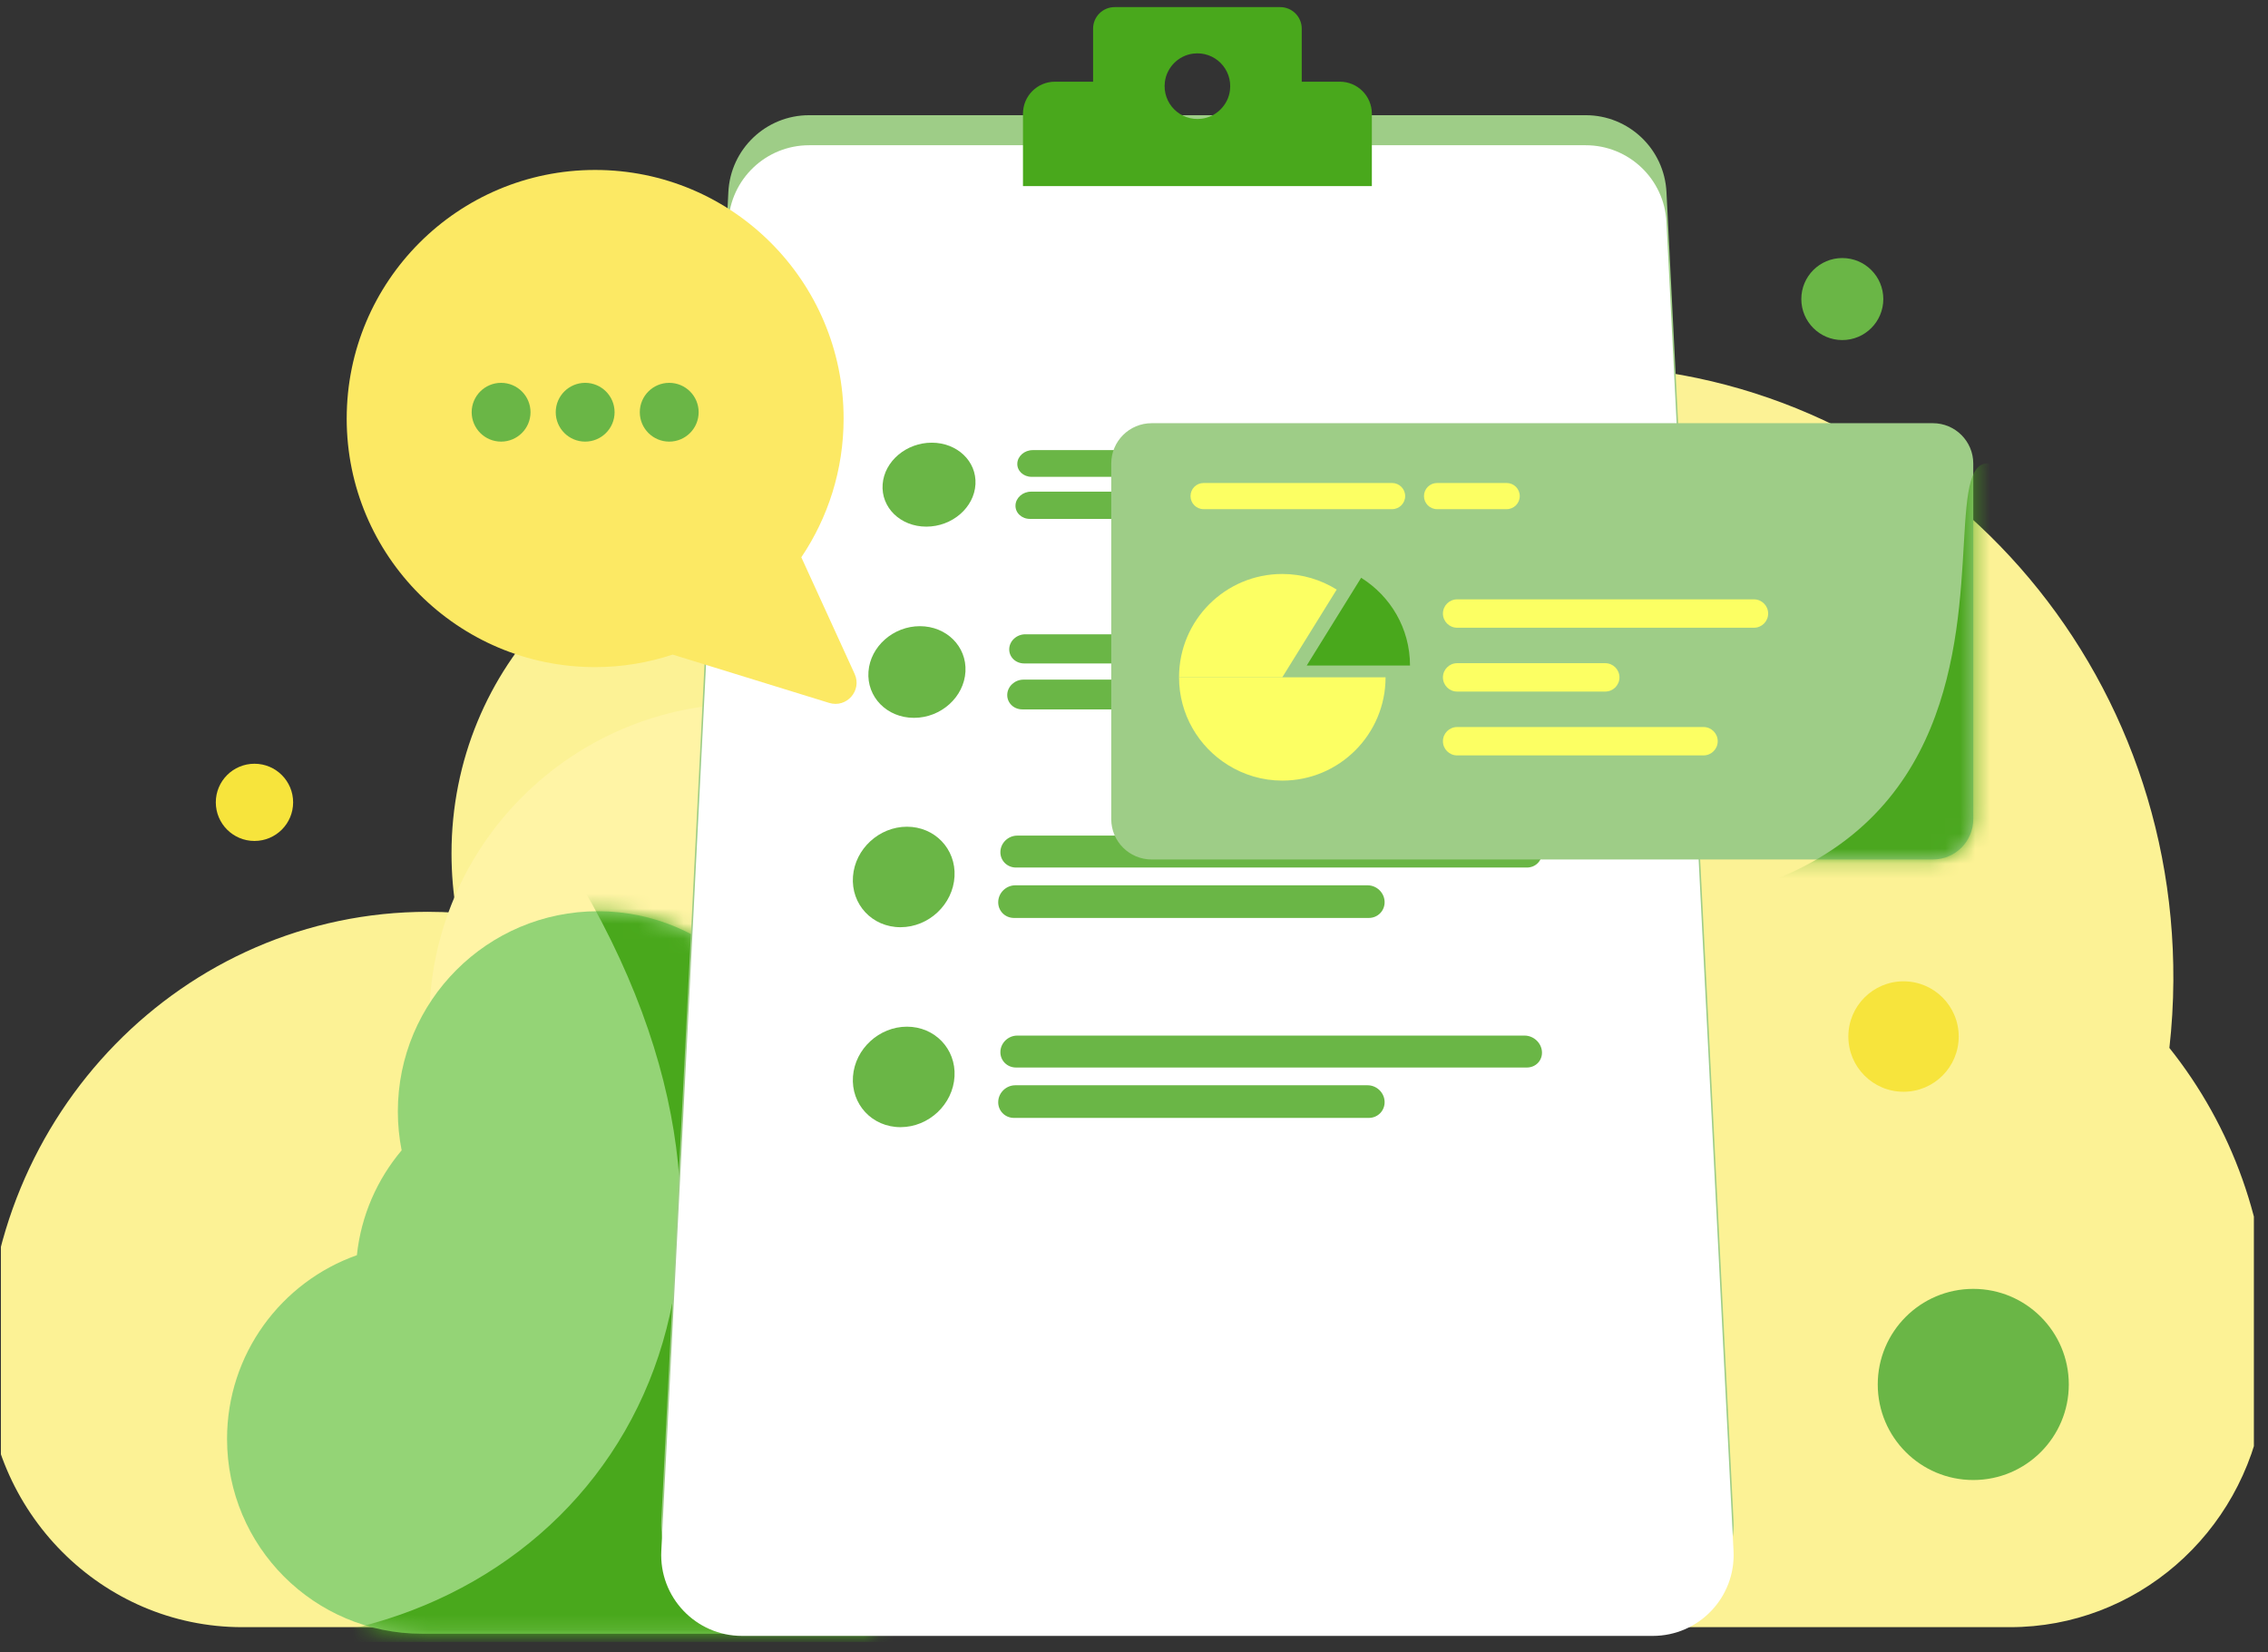 <svg width="151" height="110" viewBox="0 0 151 110" fill="none" xmlns="http://www.w3.org/2000/svg">
<rect x="0" y="0" width="151" height="110" fill="#333333" stroke="none"/>
<g clip-path="url(#clip0_2079_3664)">
<path d="M151.06 88.807C151.06 81.585 148.575 74.957 144.435 69.769C144.6 68.302 144.69 66.811 144.699 65.3C144.832 42.697 127.043 24.356 104.96 24.335C90.272 24.321 77.44 32.456 70.539 44.567C66.613 38.38 59.801 34.289 52.055 34.294C39.898 34.302 30.06 44.378 30.061 56.822C30.061 58.169 30.176 59.489 30.398 60.771C29.764 60.73 29.124 60.708 28.48 60.708C12.231 60.709 -0.94 74.191 -0.94 90.822C-0.94 90.924 -0.94 91.026 -0.939 91.128C-0.846 100.673 6.799 108.335 16.125 108.335H133.833C142.17 108.335 149.305 102.173 150.664 93.754C150.924 92.144 151.06 90.492 151.06 88.807Z" fill="#FCF295"/>
<path d="M82.627 18.587C84.995 18.587 86.915 16.67 86.915 14.306C86.915 11.941 84.995 10.024 82.627 10.024C80.26 10.024 78.341 11.941 78.341 14.306C78.341 16.67 80.26 18.587 82.627 18.587Z" fill="#D4E0F9"/>
<path d="M16.942 55.99C18.364 55.99 19.516 54.839 19.516 53.419C19.516 52 18.364 50.849 16.942 50.849C15.521 50.849 14.368 52 14.368 53.419C14.368 54.839 15.521 55.99 16.942 55.99Z" fill="#F7E43C"/>
<path d="M49.77 89.172C61.475 89.172 70.963 79.696 70.963 68.006C70.963 56.317 61.475 46.841 49.77 46.841C38.065 46.841 28.577 56.317 28.577 68.006C28.577 79.696 38.065 89.172 49.77 89.172Z" fill="#FFF4A5"/>
<path d="M72.925 89.316C72.925 82.152 67.121 76.344 59.96 76.344C57.053 76.344 54.368 77.302 52.205 78.92C52.809 77.398 53.144 75.741 53.144 74.004C53.144 66.639 47.177 60.669 39.816 60.669C32.456 60.669 26.488 66.639 26.488 74.004C26.488 74.888 26.576 75.752 26.741 76.588C25.115 78.516 24.04 80.924 23.761 83.57C18.726 85.35 15.117 90.153 15.117 95.8C15.117 102.964 20.922 108.771 28.082 108.771H58.242V105.481C59.279 104.556 60.165 103.465 60.862 102.252C67.601 101.788 72.925 96.176 72.925 89.316H72.925Z" fill="#94D476"/>
<mask id="mask0_2079_3664" style="mask-type:luminance" maskUnits="userSpaceOnUse" x="15" y="60" width="58" height="49">
<path d="M72.925 89.316C72.925 82.152 67.121 76.344 59.96 76.344C57.053 76.344 54.368 77.302 52.205 78.92C52.809 77.398 53.144 75.741 53.144 74.004C53.144 66.639 47.177 60.669 39.816 60.669C32.456 60.669 26.488 66.639 26.488 74.004C26.488 74.888 26.576 75.752 26.741 76.588C25.115 78.516 24.04 80.924 23.761 83.57C18.726 85.35 15.117 90.153 15.117 95.8C15.117 102.964 20.922 108.771 28.082 108.771H58.242V105.481C59.279 104.556 60.165 103.465 60.862 102.252C67.601 101.788 72.925 96.176 72.925 89.316H72.925Z" fill="white"/>
</mask>
<g mask="url(#mask0_2079_3664)">
<path d="M38.005 57.76C54.104 84.017 41.455 105.745 20.987 108.917C0.519 112.088 49.964 121.521 49.964 121.521L64.283 108.917L61.048 65.61L46.431 55.634" fill="#49A81C"/>
</g>
<path d="M110.039 106.917H49.405C46.325 106.917 43.873 104.337 44.029 101.259L48.493 12.784C48.637 9.919 51.002 7.67 53.869 7.67H105.575C108.442 7.67 110.807 9.919 110.951 12.784L115.416 101.259C115.571 104.337 113.119 106.917 110.039 106.917Z" fill="#9ECD87"/>
<path d="M110.039 108.917H49.405C46.325 108.917 43.873 106.337 44.029 103.259L48.493 14.784C48.637 11.919 51.002 9.67 53.869 9.67H105.575C108.442 9.67 110.807 11.919 110.951 14.784L115.416 103.259C115.571 106.337 113.119 108.917 110.039 108.917Z" fill="white"/>
<path d="M86.668 5.439V1.91C86.668 1.116 86.026 0.473 85.233 0.473H74.212C73.418 0.473 72.776 1.116 72.776 1.91V5.439H70.237C69.061 5.439 68.108 6.393 68.108 7.569V12.391H91.336V7.569C91.336 6.393 90.383 5.439 89.207 5.439H86.668ZM80.006 7.904C78.577 8.084 77.376 6.882 77.556 5.453C77.679 4.479 78.465 3.693 79.438 3.57C80.866 3.389 82.068 4.592 81.888 6.021C81.765 6.995 80.979 7.781 80.006 7.904Z" fill="#49A81C"/>
<path d="M64.945 32.239C64.862 33.792 63.397 35.063 61.673 35.063C59.949 35.063 58.648 33.792 58.765 32.239C58.882 30.705 60.344 29.473 62.034 29.473C63.723 29.473 65.027 30.705 64.945 32.239H64.945Z" fill="#6AB646"/>
<path d="M99.78 31.747H68.683C68.136 31.747 67.709 31.347 67.731 30.855C67.752 30.365 68.21 29.968 68.754 29.968H99.652C100.196 29.968 100.666 30.364 100.704 30.855C100.741 31.346 100.327 31.747 99.78 31.747H99.78Z" fill="#6AB646"/>
<path d="M90.149 34.548H68.571C68.018 34.548 67.588 34.14 67.61 33.638C67.632 33.138 68.094 32.734 68.644 32.734H90.082C90.631 32.734 91.093 33.138 91.114 33.638C91.134 34.14 90.703 34.548 90.149 34.548H90.149Z" fill="#6AB646"/>
<path d="M64.279 44.709C64.189 46.404 62.654 47.793 60.852 47.793C59.049 47.793 57.694 46.404 57.822 44.709C57.949 43.034 59.481 41.69 61.245 41.69C63.01 41.69 64.368 43.034 64.279 44.709H64.279Z" fill="#6AB646"/>
<path d="M100.676 44.171H68.186C67.614 44.171 67.17 43.734 67.193 43.197C67.216 42.662 67.696 42.23 68.264 42.23H100.536C101.104 42.23 101.597 42.662 101.638 43.197C101.678 43.734 101.248 44.171 100.676 44.171Z" fill="#6AB646"/>
<path d="M90.619 47.231H68.064C67.486 47.231 67.037 46.785 67.061 46.236C67.085 45.69 67.569 45.249 68.143 45.249H90.545C91.119 45.249 91.603 45.691 91.625 46.236C91.647 46.785 91.197 47.231 90.619 47.231Z" fill="#6AB646"/>
<path d="M63.551 58.351C63.452 60.209 61.84 61.733 59.953 61.733C58.065 61.733 56.65 60.209 56.79 58.351C56.929 56.515 58.538 55.042 60.384 55.042C62.231 55.042 63.649 56.515 63.551 58.351Z" fill="#6AB646"/>
<path d="M101.657 57.76H67.643C67.044 57.76 66.579 57.282 66.605 56.694C66.631 56.107 67.133 55.634 67.728 55.634H101.503C102.098 55.634 102.616 56.108 102.66 56.694C102.705 57.282 102.256 57.76 101.657 57.76Z" fill="#6AB646"/>
<path d="M91.133 61.116H67.508C66.903 61.116 66.434 60.627 66.46 60.026C66.486 59.427 66.995 58.943 67.596 58.943H91.053C91.654 58.943 92.161 59.427 92.185 60.026C92.209 60.627 91.739 61.116 91.133 61.116Z" fill="#6AB646"/>
<path d="M63.551 71.663C63.452 73.522 61.84 75.045 59.953 75.045C58.065 75.045 56.65 73.522 56.79 71.663C56.929 69.827 58.538 68.355 60.384 68.355C62.231 68.355 63.649 69.827 63.551 71.663Z" fill="#6AB646"/>
<path d="M101.657 71.074H67.643C67.044 71.074 66.579 70.595 66.605 70.007C66.631 69.421 67.133 68.948 67.728 68.948H101.503C102.098 68.948 102.616 69.421 102.66 70.007C102.705 70.595 102.256 71.074 101.657 71.074Z" fill="#6AB646"/>
<path d="M91.133 74.429H67.508C66.903 74.429 66.434 73.94 66.46 73.339C66.486 72.74 66.995 72.256 67.596 72.256H91.053C91.654 72.256 92.161 72.74 92.185 73.339C92.209 73.94 91.739 74.429 91.133 74.429Z" fill="#6AB646"/>
<path d="M128.687 28.176H76.675C75.19 28.176 73.985 29.378 73.985 30.862V54.536C73.985 56.02 75.19 57.223 76.675 57.223H128.687C130.173 57.223 131.377 56.02 131.377 54.536V30.862C131.377 29.378 130.173 28.176 128.687 28.176Z" fill="#9ECD87"/>
<mask id="mask1_2079_3664" style="mask-type:luminance" maskUnits="userSpaceOnUse" x="73" y="28" width="59" height="30">
<path d="M128.687 28.176H76.675C75.19 28.176 73.985 29.378 73.985 30.862V54.536C73.985 56.02 75.19 57.223 76.675 57.223H128.687C130.173 57.223 131.377 56.02 131.377 54.536V30.862C131.377 29.378 130.173 28.176 128.687 28.176Z" fill="white"/>
</mask>
<g mask="url(#mask1_2079_3664)">
<path d="M134.291 31.838C124.384 23.977 144.26 65.963 96.583 60.153C65.805 56.403 119.631 65.91 119.631 65.91L134.753 59.758L135.683 32.303" fill="#4BA71F"/>
</g>
<path d="M92.682 32.157H80.135C79.653 32.157 79.263 32.546 79.263 33.027V33.029C79.263 33.51 79.653 33.9 80.135 33.9H92.682C93.163 33.9 93.554 33.51 93.554 33.029V33.027C93.554 32.546 93.163 32.157 92.682 32.157Z" fill="#FCFF63"/>
<path d="M100.311 32.157H95.678C95.197 32.157 94.806 32.546 94.806 33.027V33.029C94.806 33.51 95.197 33.9 95.678 33.9H100.311C100.793 33.9 101.183 33.51 101.183 33.029V33.027C101.183 32.546 100.793 32.157 100.311 32.157Z" fill="#FCFF63"/>
<path d="M88.995 39.253C87.942 38.599 86.704 38.214 85.374 38.214C81.576 38.214 78.498 41.294 78.498 45.093H85.374L88.995 39.253Z" fill="#FCFF63"/>
<path d="M85.374 45.093H78.498C78.498 47.561 79.801 49.718 81.752 50.932C82.805 51.587 84.043 51.972 85.373 51.972C89.171 51.972 92.249 48.892 92.249 45.093H85.373H85.374Z" fill="#FCFF63"/>
<path d="M90.622 38.469L87.001 44.308H93.876C93.876 41.84 92.573 39.683 90.622 38.469Z" fill="#49A81C"/>
<path d="M116.776 39.904H97.013C96.491 39.904 96.068 40.327 96.068 40.848V40.85C96.068 41.371 96.491 41.794 97.013 41.794H116.776C117.298 41.794 117.721 41.371 117.721 40.85V40.848C117.721 40.327 117.298 39.904 116.776 39.904Z" fill="#FCFF63"/>
<path d="M106.876 44.154H97.013C96.491 44.154 96.068 44.577 96.068 45.098V45.1C96.068 45.621 96.491 46.044 97.013 46.044H106.876C107.398 46.044 107.821 45.621 107.821 45.1V45.098C107.821 44.577 107.398 44.154 106.876 44.154Z" fill="#FCFF63"/>
<path d="M113.418 48.405H97.013C96.491 48.405 96.068 48.827 96.068 49.349V49.35C96.068 49.872 96.491 50.294 97.013 50.294H113.418C113.94 50.294 114.363 49.872 114.363 49.35V49.349C114.363 48.827 113.94 48.405 113.418 48.405Z" fill="#FCFF63"/>
<path d="M23.082 27.866C23.082 37.006 30.488 44.416 39.624 44.416C41.428 44.416 43.161 44.117 44.787 43.582L55.205 46.799C56.366 47.157 57.405 45.974 56.9 44.868L53.351 37.103C55.128 34.465 56.166 31.287 56.166 27.866C56.166 18.725 48.76 11.315 39.624 11.315C30.489 11.315 23.083 18.725 23.083 27.866H23.082Z" fill="#FCE964"/>
<path d="M33.362 29.402C34.444 29.402 35.321 28.526 35.321 27.445C35.321 26.365 34.444 25.489 33.362 25.489C32.28 25.489 31.403 26.365 31.403 27.445C31.403 28.526 32.28 29.402 33.362 29.402Z" fill="#6AB646"/>
<path d="M38.959 29.402C40.041 29.402 40.918 28.526 40.918 27.445C40.918 26.365 40.041 25.489 38.959 25.489C37.877 25.489 37 26.365 37 27.445C37 28.526 37.877 29.402 38.959 29.402Z" fill="#6AB646"/>
<path d="M44.556 29.402C45.638 29.402 46.515 28.526 46.515 27.445C46.515 26.365 45.638 25.489 44.556 25.489C43.474 25.489 42.597 26.365 42.597 27.445C42.597 28.526 43.474 29.402 44.556 29.402Z" fill="#6AB646"/>
<path d="M131.378 98.538C134.89 98.538 137.738 95.69 137.738 92.175C137.738 88.661 134.89 85.812 131.378 85.812C127.865 85.812 125.018 88.661 125.018 92.175C125.018 95.69 127.865 98.538 131.378 98.538Z" fill="#6AB646"/>
<path d="M126.734 72.688C128.763 72.688 130.408 71.042 130.408 69.012C130.408 66.981 128.763 65.335 126.734 65.335C124.705 65.335 123.06 66.981 123.06 69.012C123.06 71.042 124.705 72.688 126.734 72.688Z" fill="#F7E43C"/>
<path d="M122.658 22.641C124.166 22.641 125.388 21.418 125.388 19.91C125.388 18.402 124.166 17.18 122.658 17.18C121.151 17.18 119.929 18.402 119.929 19.91C119.929 21.418 121.151 22.641 122.658 22.641Z" fill="#6AB646"/>
</g>
<defs>
<clipPath id="clip0_2079_3664">
<rect width="150" height="109" fill="white" transform="translate(0.06 0.335)"/>
</clipPath>
</defs>
</svg>
